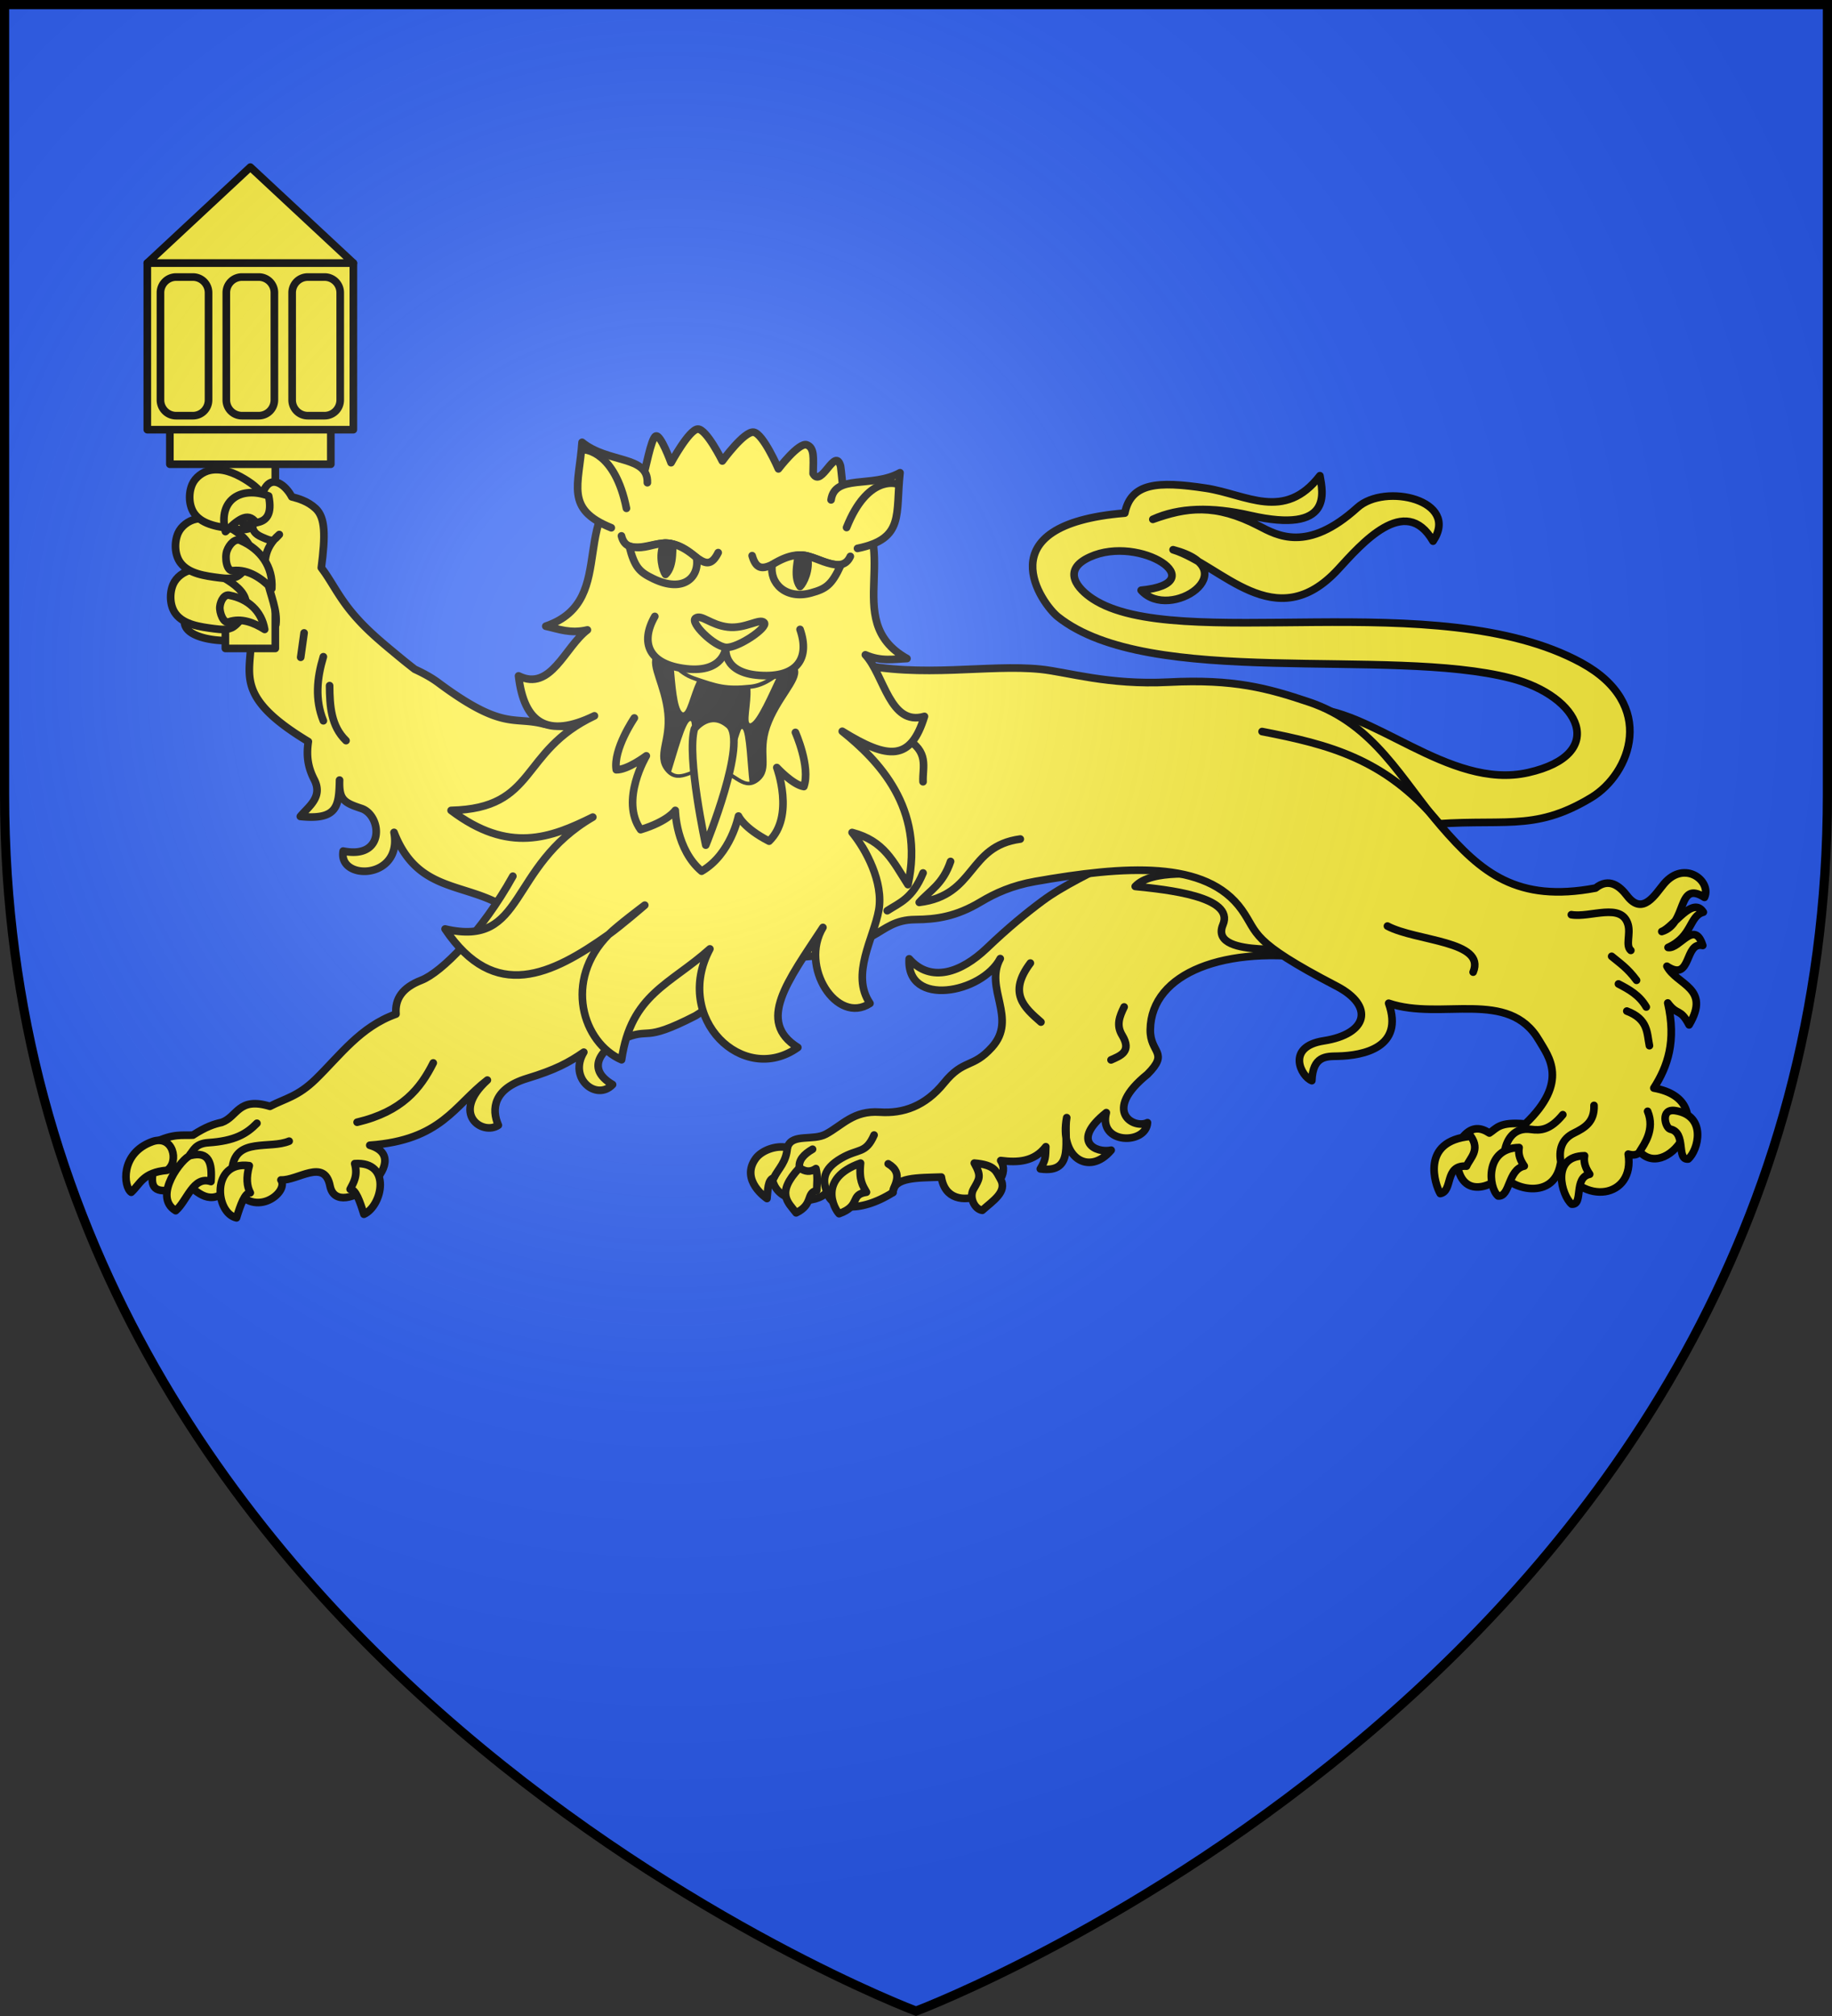 <svg xmlns="http://www.w3.org/2000/svg" width="600" height="660" viewBox="-300 -300 600 660"><rect x="-300" y="-300" width="600" height="660" fill="#333333" stroke="none"/><radialGradient id="a" cx="-80" cy="-80" r="405" gradientUnits="userSpaceOnUse"><stop offset="0" stop-color="#fff" stop-opacity=".31"/><stop offset=".19" stop-color="#fff" stop-opacity=".25"/><stop offset=".6" stop-color="#6b6b6b" stop-opacity=".125"/><stop offset="1" stop-opacity=".125"/></radialGradient><path fill="#2b5df2" d="M-298.5-298.5h597v258.543C298.5 246.291 0 358.5 0 358.5S-298.5 246.291-298.5-39.957z"/><g stroke="#000" stroke-linecap="round" stroke-linejoin="round" stroke-width="2.512"><g fill="#fcef3c"><path stroke-width="2.501" d="M88.516 171.342c-32.606-5.603-24.353 11.746-28.147 31.3-1.339 6.365 12.142 7.618 16.463 6.77 1.416-.278 3.374-.238 5.258-.127-.118 11.584-5.412 18.884 18.744 33.428-.641 4.336-.28 8.153 1.902 12.369 3 5.796-1.808 8.84-4.52 12.13 12.275 1.295 12.667-3.551 12.847-11.892-.222 6.333 1.353 7.382 7.136 9.276 6.707 2.197 7.987 16.79-5.947 13.96-1.75 9.784 19.534 9.476 16.65-6.109 7.06 18.163 20.543 16.663 33.065 22.686l60.822-1.488 7.459-50.35-52.105-6.291c-10.166-2.737-13.325 2.352-34.729-13.559-2.425-1.803-5.058-3.176-7.725-4.416a190 190 0 0 1-4.728-3.767c-6.067-5.02-11.047-9.05-15.752-14.692s-6.971-10.704-10.053-14.666c-3.956-6.277-10.64-10.022-16.64-14.562" transform="matrix(1 0 0 1 -299.855 -299.932)"/><path d="M128.363 144.316c-10.175 18.323-23.525 31.675-30.111 34.228-6.285 2.437-8.766 6.147-8.354 11.139-11.775 4.19-18.366 13.563-26.454 21.442-5.863 5.712-10.067 6.327-15.036 8.91-10.514-3.197-10.618 3.425-15.873 5.291-2.45.512-5.231 1.435-9.467 4.177-3.647.213-6.222-.646-12.81 2.506 3.768 4.832-9.013 21.254 11.19 13.864 3.94 3.118 8.153 7.552 14.707-.219 6.323 12.265 18.723 2.742 15.873-1.392 5.494.284 14.331-7.229 16.15 1.949 2.47 12.462 28.816-8.811 13.088-13.366 23.583-1.7 27.86-13.125 38.705-21.442-12.347 11.152-1.529 18.35 3.62 14.84-2.338-5.322-1.627-12.03 9.468-15.397 9.25-2.808 13.697-5.182 18.657-8.632-5.208 8.637 4.205 16.214 9.467 10.663-9.574-5.643-2.67-12.337 3.123-14.881 9.874-4.337 6.207 1.476 24.166-7.756l19.77-12.531M393.928 171.63c-30.83-4.739-55.46 4.353-55.749 23.168-.12 7.82 6.435 7.3-.928 14.685-15.133 12.194-4.454 18.13 0 15.929-.44 7.293-16.296 7.254-13.552-3.305-11.937 9.534-3.301 13.427 1.605 12.355-7.423 8.774-17.15 2.194-14.638-10.703-1.21 6.818 3.104 18.52-8.688 16.857 1.828-3.02 1.678-3.843 1.81-7.287-3.884 4.972-9.205 5.274-14.842 4.549 5.551 8.643-17.3 20.079-19.549 5.43-7.617.27-15.678-.041-15.928 5.068-11.316 7.115-20.51 5.44-21.72-.158-3.216 4.046-15.907 4.379-17.889-3.831 1.326-2.997 2.399-4.475 5.014-11.216 1.612-4.155 8.395-1.765 12.512-3.982 5.48-2.95 9.092-7.826 17.739-7.24 7.647.518 14.937-1.92 21.139-9.578 6.517-8.048 9.374-4.675 15.786-11.78 8.573-9.501-2.646-19.378 2.738-29.165-6.069 11.507-30.957 16.088-29.971.072 7.122 8.081 17.178 4.474 25.472-3.435 7.34-6.999 13.048-11.631 18.413-15.62 13.244-9.846 40.31-19.258 45.251-26.788z" transform="matrix(.995 0 0 .995 -259.754 -156.743)"/><path d="M333.219 147.678c10.177 1.022 32.815 3.305 28.873 12.611-2.656 6.269 5.796 7.552 11.781 7.965 5.513.38 6.69-1.57 7.468-2.82l-20.245-21.702c-6.415.172-22.427-1.919-27.877 3.946M389.008 89.073c21.679-.797 47.262 27.126 73.582 21.152 26.481-6.01 17.203-25.1-5.64-31.022C416.585 68.74 337.944 82.96 307.737 58.95c-5.022-3.99-24.426-30.305 22.048-34.098 2.051-9.914 10.66-10.623 26.664-8.204 13.3 2.009 25.804 11.11 37.56-4.103.951 5.378 4.483 19.31-22.947 13.076-12.683-2.908-23.465-2.646-32.047 1.282 10.993-3.923 20.39-5.35 34.868 2.146 6.042 3.13 15.958 8.918 32.453-6.006 9.145-8.274 33.921-2.364 24.91 11.038-9.142-15.89-23.74 1.106-31.213 9.23-20.79 22.605-38.454-1.53-54.352-6.41 24.654 6.503-1.088 23.945-10.512 13.332 24.194-2.382-.39-18.44-16.856-10.946-9.708 4.419-3.748 10.699.878 13.753 27.568 18.205 113.623-4.667 160.833 21.037 25.167 13.702 16.201 36.572 3.333 44.353-19.46 11.767-29.173 6.46-55.764 9.102z" transform="matrix(.995 0 0 .995 -259.754 -156.743)"/><path d="M241.005 74.24c21.993 5.017 43.903.224 61.101 1.987 8.696.892 22.252 5.256 42.116 4.238 21.538-1.103 32.758 2.037 46.182 6.545 21.719 7.295 30.597 25.922 43.442 40.794 13.26 15.354 25.1 25.29 50.901 20.416 4.413-3.52 7.926-.665 10.329 2.483 5.246 6.873 9.356-.557 12.216-3.92 6.78-7.972 15.735-.808 13.299 4.496-9.225-5.84-5.45 8.668-14.048 11.238 3.825-1.436 10.157-11.882 13.673-6.368-4.689 1.232-3.516 7.936-11.613 11.613 3.774.633 8.663-9.362 11.426-.655-6.205-1.378-3.517 12.283-11.8 6.836 3.234 6.22 14.571 7.035 7.304 19.293-2.985-5.683-3.808-2.84-7.024-7.211 2.883 12.57-.035 20.886-4.589 28.003 22.978 4.069 4.875 31.079-4.589 20.978-.79.983-2.05 1.265-3.84.75 2.317 14.467-15.195 17.372-22.289 3.184-2.417 13.435-18.893 7.153-18.543 2.997-1.555 2.938-12.537 9.421-15.172-1.311-.463-3.26.93-7.136 1.873-10.864 2.81-3.118 5.62-2.797 8.429-.937 2.47-1.562 3.205-3.79 11.8-2.997 14.63-13.954 7.585-22.275 4.59-27.44-10.016-17.27-32.153-6.377-49.543-12.27 5.135 14.486-8.225 17.252-16.858 17.42-3.715.073-8.09-.102-8.429 8.055-3.502-1.309-8.697-11.16 3.934-13.112 14.467-2.237 16.769-11.451 4.214-17.982-28.912-15.038-25.615-17.244-31.187-25.1-11.728-16.534-38.654-14.507-67.992-9.365-7.611 1.334-13.195 3.876-17.981 6.743-8.128 4.87-14.646 5.755-21.54 5.807-6.613.05-9.625 2.905-13.861 5.245-11.615 6.415-18.291 6.752-24.35 7.117z" transform="matrix(.995 0 0 .995 -259.754 -156.743)"/><g fill-rule="evenodd"><path d="M33.912 1.779h16.442v67.574H33.912z" transform="matrix(.995 0 0 .996 -259.931 -156.791)"/><path d="M68.623-6.085V8.813h-52.98V-6.085z" transform="matrix(.995 0 0 .996 -259.931 -156.791)"/><path d="M76.045-57.32v54.768H8.22v-54.767z" transform="matrix(.995 0 0 .996 -259.931 -156.791)"/></g><path d="M76.045-57.32 42.133-88.858 8.22-57.319z" transform="matrix(.995 0 0 .996 -259.931 -156.791)"/><path fill-rule="evenodd" d="M61.058-52.72h5.49a5.15 5.15 0 0 1 5.167 5.153v35.264a5.15 5.15 0 0 1-5.167 5.152h-5.49a5.15 5.15 0 0 1-5.167-5.152v-35.264a5.15 5.15 0 0 1 5.167-5.153m-21.67 0h5.49a5.15 5.15 0 0 1 5.167 5.153v35.264a5.15 5.15 0 0 1-5.167 5.152h-5.49a5.15 5.15 0 0 1-5.168-5.152v-35.264a5.15 5.15 0 0 1 5.168-5.153m-21.672 0h5.49a5.15 5.15 0 0 1 5.168 5.153v35.264a5.15 5.15 0 0 1-5.167 5.152h-5.49a5.15 5.15 0 0 1-5.168-5.152v-35.264a5.15 5.15 0 0 1 5.167-5.153" transform="matrix(.995 0 0 .996 -259.931 -156.791)"/><path d="M40.468 53.78c-.497-3.19-3.976-5.666-6.74-7.334-3.369-2.031-7.405-3.63-11.26-2.851-2.45.494-4.895 2.342-5.895 4.631-1.306 2.986-1.161 7.132.788 9.745 2.713 3.637 8.194 4.33 12.693 4.921 2.133.28 4.664.546 6.417-.7 2.531-1.8 4.475-5.345 3.997-8.413" transform="matrix(.995 0 0 .995 -259.754 -156.743)"/><path d="M42.06 37c-.497-3.188-3.976-5.665-6.74-7.332-3.368-2.032-7.405-3.63-11.26-2.852-2.45.495-4.894 2.342-5.895 4.631-1.305 2.986-1.16 7.133.789 9.745 2.713 3.637 8.193 4.33 12.692 4.922 2.134.28 4.664.545 6.418-.701 2.531-1.799 4.475-5.345 3.996-8.412" transform="matrix(.995 0 0 .995 -259.754 -156.743)"/><path d="M46.724 20.934c-.497-3.188-3.976-5.666-6.74-7.333-3.368-2.031-7.405-3.63-11.26-2.852-2.45.495-4.894 2.343-5.895 4.632-1.305 2.986-1.16 7.132.789 9.745 2.712 3.636 8.193 4.33 12.692 4.921 2.134.28 4.664.546 6.418-.7 2.53-1.8 4.475-5.345 3.996-8.413" transform="matrix(.995 0 0 .995 -259.754 -156.743)"/><path d="M42.464 18.622c-1.928-.849-3.718 1.51-4.245 3.864-.504 2.251.702 6.828 2.791 6.197 4.974-1.11 9.577 1.372 13.366 4.357-.413-7.213-5.23-12.374-11.912-14.418" transform="matrix(.995 0 0 .995 -259.754 -156.743)"/><path d="M65.317 42.831c1.355-10.576 1.39-16.47-1.89-19.52-2.551-2.374-5.635-3.247-7.832-3.814-1.81-3.573-6.718-7.96-9.347-1.807 1.107 3.046 4.239 7.276-3.564 10.906-.213 2.7 1.993 3.67 3.317 4.256 3.5 1.548 3.426 1.229 5.481-.951-10.529 9.158.062 20.467-1.128 29.626" transform="matrix(.995 0 0 .995 -259.754 -156.743)"/><path d="M38.919 33.958c-1.813-1.074-3.874 1.053-4.679 3.327-.77 2.174-.122 6.862 2.028 6.487 5.071-.506 9.343 2.51 12.746 5.928.456-7.21-3.707-12.911-10.095-15.742M35.198 51.922c-1.722-.546-3.032 1.629-3.265 3.683-.223 1.965 1.223 5.757 2.947 5.028 4.138-1.402 8.29.292 11.792 2.49-1.012-6.11-5.591-10.07-11.474-11.2M47.984 19.211c-8.873-3.321-16.823 1.09-14.223 11.721 3.77-3.54 7.28-6.83 10.067-2.944 3.492-.464 5.372-2.811 4.156-8.777" transform="matrix(.995 0 0 .995 -259.754 -156.743)"/></g><path fill="none" d="M251.594 155.673c4.066-2.646 8.258-3.913 11.79-12.422m-.007-30.01c-.236-4.81 2.227-9.933-5.933-14.431-2.83-1.56-5.011-3.462-6.496-6.214m44.439 39.496c-17.554 2.365-14.424 18.48-33.266 20.844 3.58-3.996 7.751-5.927 10.317-13.475m102.532-42.74c21.885 4.255 40.486 8.904 57.938 29.783m-16.672 34.222c9.487 5.02 32.517 4.833 28.212 15.158m54.921 58.864c1.261-2.096 5.04-7.05 2.505-13.077m-47.044 13.1c.702-4.027 3.193-7.89 8.635-7.145 3.07.42 6.266.308 10.495-4.839m-.52 16.153c-1.072-4.67.293-8.18 4.093-10.049 3.618-1.78 6.896-3.675 6.7-9.156m5.806-49.054c2.646 2.213 5.17 3.817 8.188 7.89m-5.955 1.192c3.45 1.8 6.87 3.655 9.156 7.592m-6.402 1.34c7.092 2.679 6.584 7.2 7.444 11.389m-25.702-43.1c6.226 1.091 16.581-4.175 18.674 3.281.877 3.123-.916 6.928.905 8.467M59.648 64.27l-1.119 8.02m7.461-.187c-2.122 7.026-2.83 14.052 0 21.077m2.052-11.564c.045 6.734.474 13.314 5.409 18.092M36.053 239.904c1.425-9.603 12.356-5.737 18.672-8.41m-32.634 4.373c1.162-1.29 1.752-3.58 6.056-3.87 8.604-.578 12.537-2.848 15.98-6.391m32.971-.337c14.868-3.52 20.849-11.112 25.065-19.513m120.547 34.49c-.386-2.437 1.362-4.4 4.298-6.1m26.46 14.23c-.079-1.905 3.937-6.175-1.559-9.432m-20.16 9.274c-1.52-3.797-1.45-7.496 4.728-11.1 5.656-3.3 8.05-1.373 10.786-7.633m51.44-56.584c-7.508 9.939-1.952 14.653 3.485 19.414m23.066 12.446c3.073-1.384 6.943-2.692 3.65-8.131-2.015-3.33-.84-6.195.664-9.293m-85.3-27.224c1.463-6.416 5.668-14.987-.945-25.435" transform="matrix(.995 0 0 .995 -259.754 -156.743)"/><g stroke-width="3.163"><path d="M294.225 31.948c-3.656-1.547-15.624 8.142-15.624 8.142s-2.93-14.582-6.426-15.392S257.88 35.27 257.88 35.27s-1.1-12.551-3.26-12.29c-2.162.262-8.018 13.093-9.039 14.023-36.364 4.299-21.643 47.84-55.355 50.164 4.85 2.508 8.994 5.743 16.274 5.964-10.809 4.324-21.252 20.885-32.492 10.975-2.859 19.523 4.894 28.212 26.121 24.135-34.041 6.097-32.639 30.891-67.513 22.409 18.42 23.616 36.906 21.731 56.039 17.903-39.57 10.647-40.724 45.121-71.13 28.85 11.997 34.908 37.776 29.809 64.931 19.776 4.51-2.615 17.595-7.836 17.595-7.836s-11.77 5.684-17.595 7.836c-23.246 13.475-21.899 40.625-8.222 51.49 10.821-25.28 27.647-24.866 47.227-34.837-22.298 23.799-1.341 58.58 24.68 48.848-13.873-14.86 2.903-27.504 22.881-45.285-13.667 13.128-4.849 40.588 10.733 35.415-4.795-13.607 8.578-25.784 13.505-36.378 4.922-10.581 1.334-25.668-2.405-33.864 12.01 6.827 13.296 16.03 16.812 26.85 14.968-28.8 1.371-52.98-9.935-68.369 15.457 16.411 24.278 19.253 34.51 2.88-14.989.297-11.64-20.693-17.084-30.974 5.695 4.535 10.952 4.745 16.274 5.965-23.582-22.942 13.279-46.025-7.865-71.948.008-.488 1.833-11.57 1.833-12.05 0-8.794-10.048 6.842-11.792-.018 1.797-6.33 3.374-10.177.541-12.186-2.833-2.008-13.927 6.545-13.927 6.545s-2.34-15.768-5.997-17.314z" style="fill:#fff03c;fill-rule:evenodd;stroke:#000;stroke-width:3.163;stroke-linecap:round;stroke-linejoin:round" transform="matrix(.763 -.205 .204 .764 -284.177 -122.595)"/><path d="M232.757 110.888c2.403.28 3.396 8.711 10.831 13.699 8.497 5.7 11.723 7.856 22.092 9.502 10.37 1.646 18.744-7.04 19.318-2.865s-10.317 9.731-17.024 19.597c-6.707 9.865-3.386 17.218-9.76 19.88-6.373 2.663-7.298-5.961-15.819-9.256-8.52-3.296-15.108 2.594-18.245-3.985s3.866-10.777 5.747-22.325c1.882-11.547-1.645-21.156 1.77-23.782.427-.328.746-.506 1.09-.465" transform="matrix(.763 -.205 .204 .764 -284.177 -122.595)"/><path fill="#fcef3c" fill-rule="evenodd" stroke="none" d="M-79.34-81.508c.513 5.571 1.032 13.194 2.766 14.592 1.43 1.153 2.745-5.778 4.783-10.002-.39-.133-.67-.257-1.087-.399-2.839-.97-4.861-2.598-6.461-4.191m33.697 3.328c-2.197 1.591-4.959 3.299-8.396 3.659-.077.008-.126-.026-.203-.018.403 4.655-1.692 12.145.209 11.253 2.147-1.009 5.817-9.457 8.39-14.894M-73.88-63.966c-1.622.03-4.422 10.672-6.297 16.587 2.574 2.05 5.369-.075 9.285-1.071-1.647-5.662-2.494-15.032-2.702-15.29-.11-.136-.16-.228-.286-.226m19.336 19.893c-2.301.136-4.378-2.211-7.63-3.694 2.343-4.608 4.496-13.198 4.997-13.494.101-.06.22-.127.313-.073 1.33.775 1.71 12.509 2.32 17.261"/><path fill="#fff03c" fill-rule="evenodd" d="M323.386 89.567c20.058 1.199 18.833-9.596 25.128-25.682-12.972 3.205-26.182-6.587-30.52 3.44m-71.741-26.608c3.3-10.84-13.726-11.946-21.835-23.174-5.824 16.945-14.102 24.825 2.573 37.318m7.95 40.112c-8.81 8.902-7.677 18.593 7.024 24.348 14.7 5.754 18.119-4.323 18.119-4.323s-4.424 9.708 10.514 14.817c14.938 5.108 22.075-1.552 21.12-14.033" transform="matrix(.763 -.205 .204 .764 -284.177 -122.595)"/><path fill="#fff03c" fill-rule="evenodd" d="M251.074 100.074c2.806-1.044 5.3 4.349 12.02 7.016 6.722 2.667 13.737-.249 14.992 2.114 1.264 2.381-13.451 7.468-18.002 5.794-4.718-1.736-11.867-13.861-9.01-14.924" transform="matrix(.763 -.205 .204 .764 -284.177 -122.595)"/><path fill="none" d="M345.775 67.856s-10.507-6.615-24.526 12.183m-1.59 11.945c-5.423 6.666-12.851-3.44-18.853-5.512-9.861-3.403-20.172 6.541-20.391-5.327m-13.271-4.864c-7.852 8.91-8.779-4.959-19.002-9.11-5.797-2.354-18.192 1.31-17.948-7.977m-14.31 74.186s-11.89 10.213-12.768 18.76c4.486 1.328 13.517-2.331 13.517-2.331s-15.433 14.933-10.163 28.9c11.9-.39 15.932-3.98 15.932-3.98s-3.943 15.66 4.048 27.142c13.53-3.594 20.66-18.085 20.66-18.085s.751 5.343 9.575 13.328c13.063-7.249 10.96-28.609 10.96-28.609s4.52 8.625 8.801 10.511c4.864-7.086 2.407-22.557 2.407-22.557M235.132 48.714c1.533-24.266-10.545-27.917-10.545-27.917" transform="matrix(.763 -.205 .204 .764 -284.177 -122.595)"/><path fill="#fcef3c" fill-rule="evenodd" d="M253.038 146.297c5.914 8.63-22.137 45.604-22.137 45.604s1.716-37.538 7.917-47.786c0 0 8.306-6.447 14.22 2.182M314.902 94.491c-5.822 7.015-8.48 7.833-14.802 7.888-10.983.097-15.774-8.476-12.6-15.496 15.942-4.787 16.857 4.28 27.402 7.608M232.2 64.094c-.114 9.185 1.378 11.529 6.181 15.665 10.708 9.22 18.791 4.137 19.558-3.766-10.077-15.081-17.263-6.457-25.74-11.899" transform="matrix(.763 -.205 .204 .764 -284.177 -122.595)"/><path fill-rule="evenodd" d="M298.678 85.986c.83.188-4.354 7.54-2.37 12.626 1.589-.839 6.045-5.61 6.112-11.41-.88-.539-2.07-.965-3.742-1.216M250.08 68.175c-.756-.394-1.561 8.563-6.367 11.16-.67-1.666-.959-8.194 2.746-12.662 1.254.275 2.47.736 3.62 1.502" transform="matrix(.763 -.205 .204 .764 -284.177 -122.595)"/></g><path fill="#fcef3c" d="M76.31 238.895c12.278-.873 9.119 13.914 3.027 16.654-1.35-4.376-2.748-8.287-4.541-8.243 1.14-2.15 2.613-4.47 1.513-8.411m-34.706.673c-12.615-1.714-11.306 15.596-4.205 17.158 1.35-4.375 2.749-8.286 4.542-8.243-1.14-2.15-1.436-4.974-.337-8.915M17.381 254.37c-7.818-4.66 2.219-17.515 4.878-18.168 6.073-1.49 7.22 2.478 6.729 8.58-5.87-2.007-7.776 6.294-11.607 9.588m-2.86-13.29c4.153-2.791 1.945-11.896-4.878-9.42-10.641 3.863-9.426 14.916-6.897 16.654 3.047-2.777 3.783-6.516 11.775-7.233m500.702-3.704c-4.02.358-.444-8.692-5.922-9.845-1.7-.526-3.289-6.853 1.692-6.076 10.568 1.647 7.532 13.111 4.23 15.92m-38.339 14.844c4.021.357.444-8.692 5.923-9.845-1.208-1.784-2.11-3.683-1.692-6.077-11.26.164-7.532 13.112-4.23 15.922m-24.226-2.692c4.02.357 3.136-8.692 8.614-9.845-1.208-1.784-2.11-3.683-1.692-6.077-11.26.164-10.224 13.112-6.922 15.922m-19.037-.792c4.334-.795 1.208-9.434 8.646-9.018 1.148-2.69 4.587-5.25 1.426-9.82-16.853 1.484-11.702 16.09-10.072 18.838m-153.374-10.015c2.454 4.345 1.698 5.135-.266 8.583-1.53 2.685.366 6.625 2.9 6.945 3.264-2.976 8.439-6.118 5.97-10.294-1.461-2.474-1.674-4.65-8.604-5.234m-37.434 0c-.603 5.688.759 7.448 1.941 9.566-5.666.835-1.627 4.443-9.012 7.071-1.522-1.544-7.235-11.546 7.071-16.637m-20.103 1.525c-7.942 8.454-3.701 11.38-1.11 14.835 5.802-2.803 3.156-6.564 6.794-7.348 0-2.357.39-4.519-.277-7.21-1.803 1.256-3.605 1.054-5.407-.277m-4-6.657c-.31 4.797-2.84 6.819-4.47 9.965-2.074.676-1.9 4.048-2.232 6.815 0 0-8.962-5.954-3.713-13.165 1.876-2.577 6.538-4.446 10.416-3.615" transform="matrix(.995 0 0 .995 -259.754 -156.743)"/></g><path fill="url(#a)" d="M-298.5-298.5h597v258.543C298.5 246.291 0 358.5 0 358.5S-298.5 246.291-298.5-39.957z"/><path fill="none" stroke="#000" stroke-width="3" d="M-298.5-298.5h597v258.503C298.5 246.206 0 358.398 0 358.398S-298.5 246.206-298.5-39.997z"/></svg>